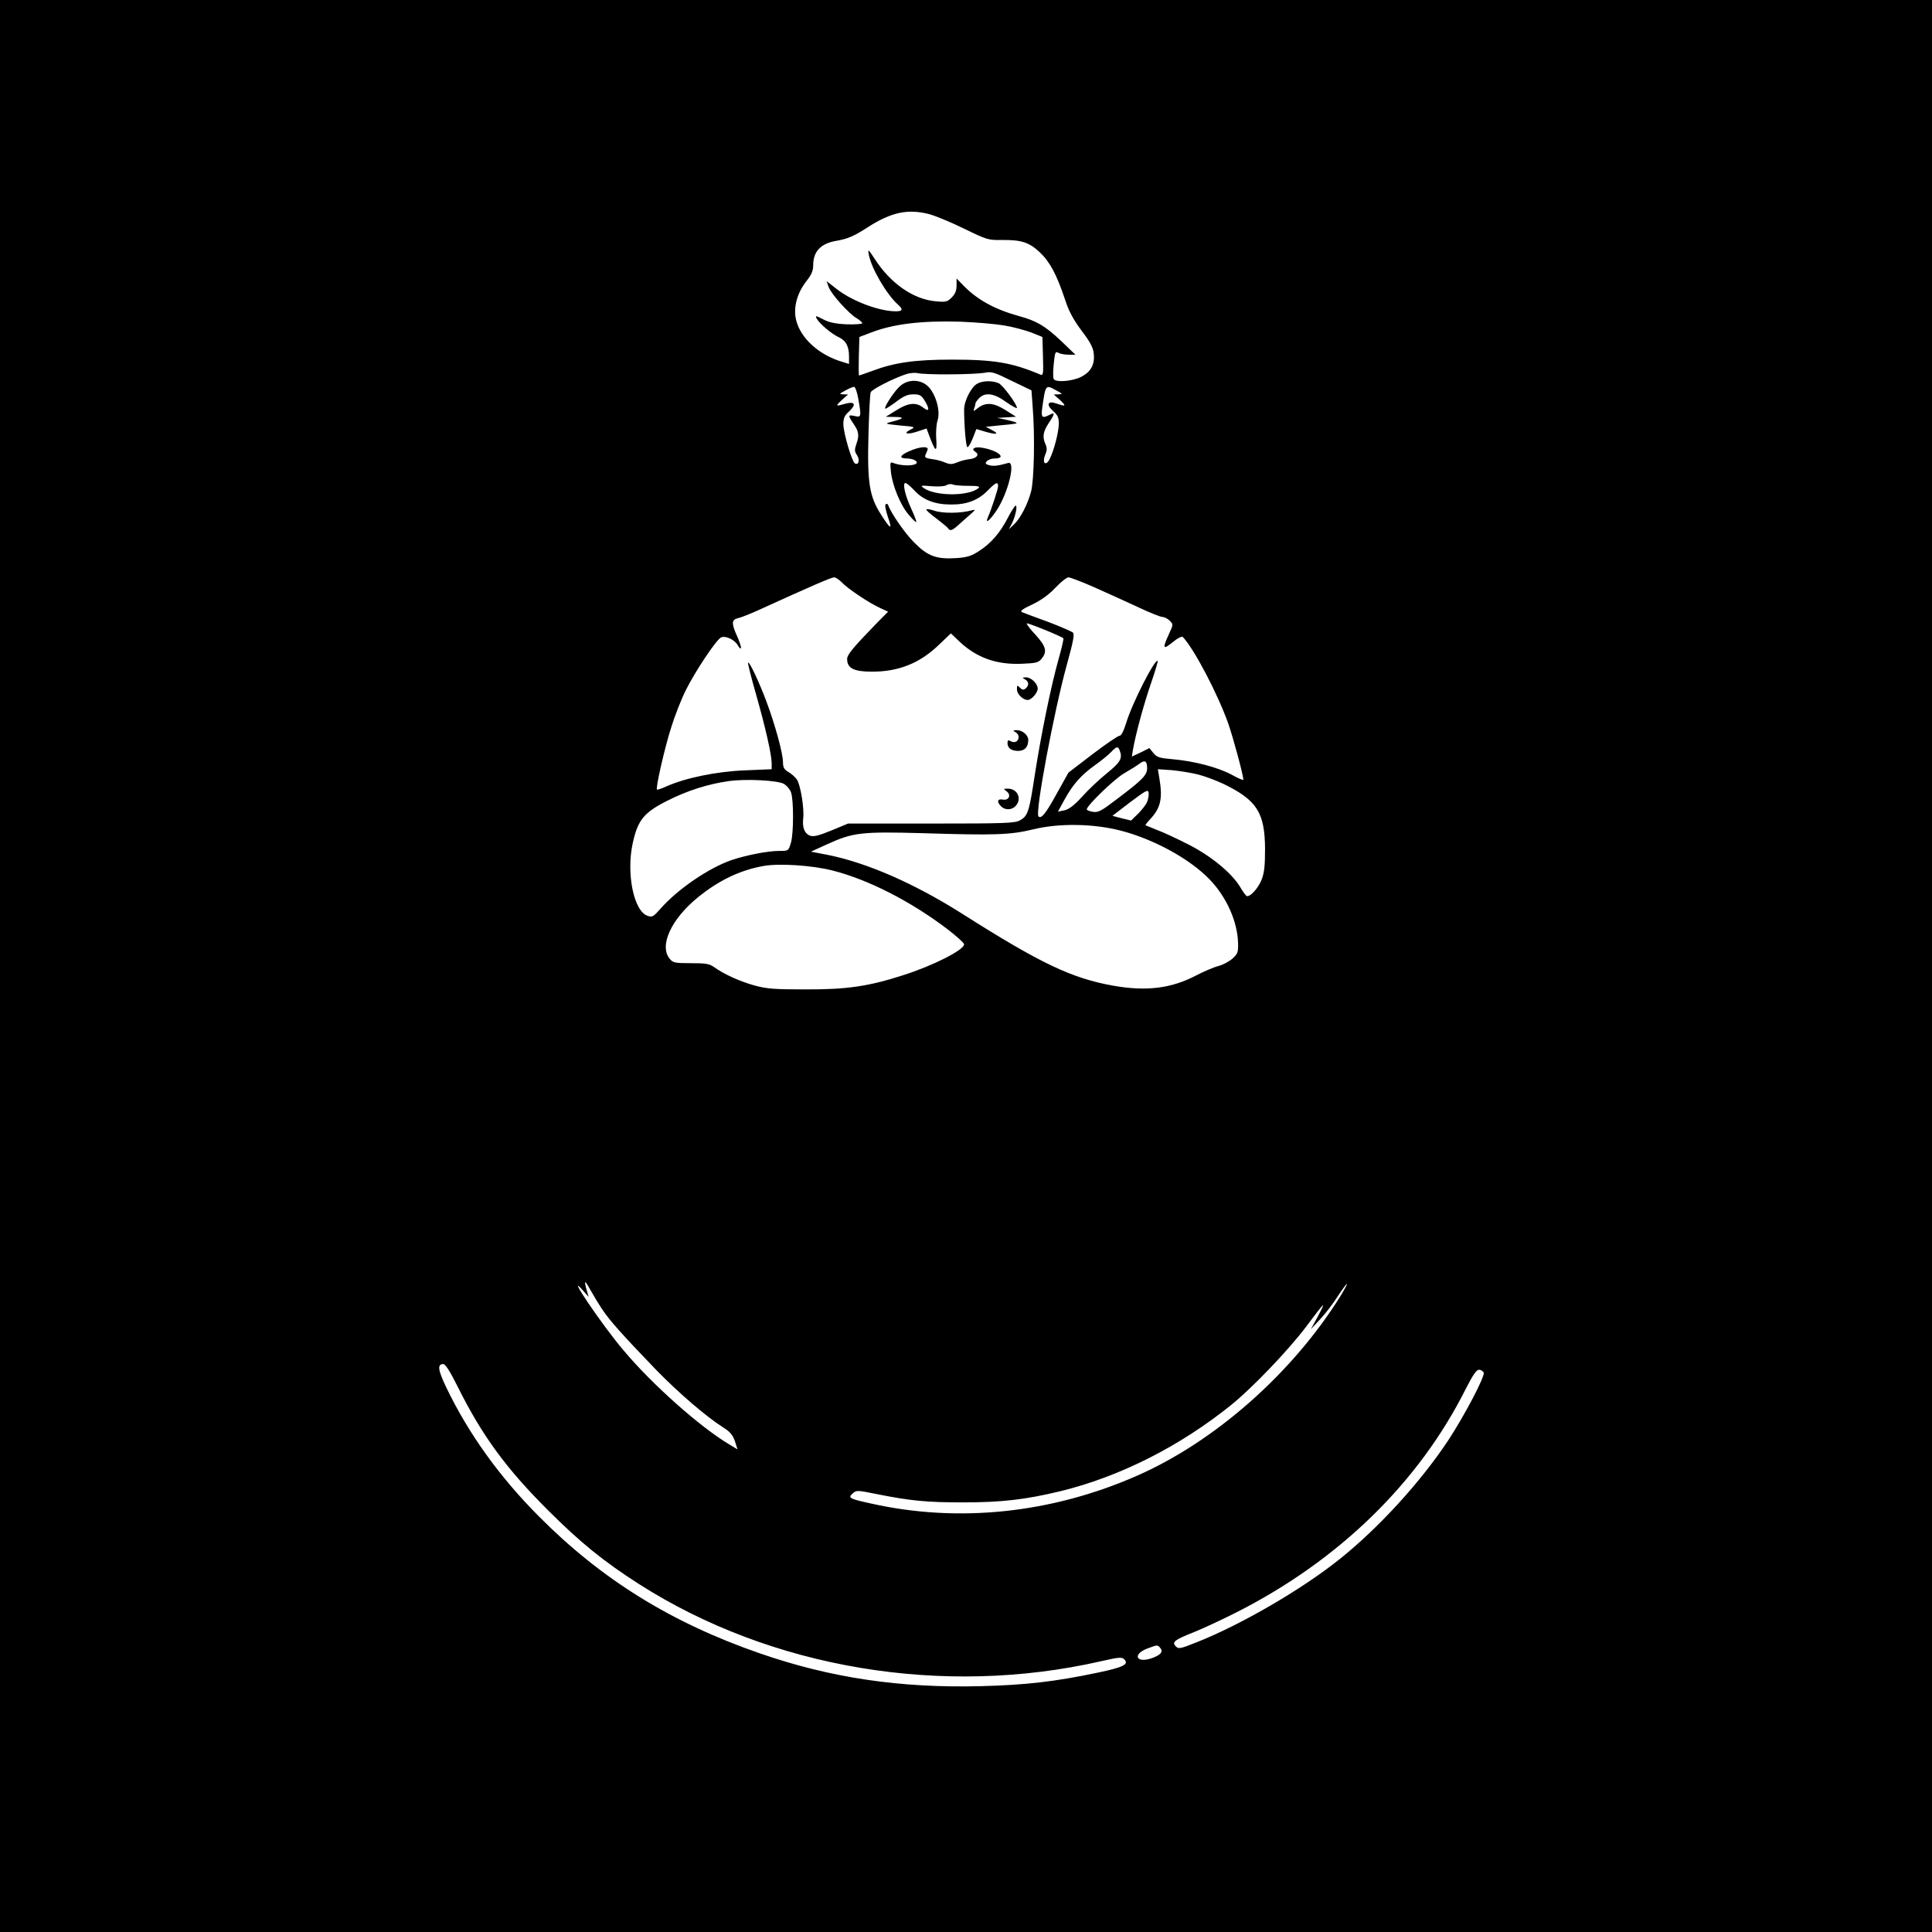<?xml version="1.0" standalone="no"?>
<!DOCTYPE svg PUBLIC "-//W3C//DTD SVG 20010904//EN"
 "http://www.w3.org/TR/2001/REC-SVG-20010904/DTD/svg10.dtd">
<svg version="1.0" xmlns="http://www.w3.org/2000/svg"
 width="1024pt" height="1024pt" viewBox="0 0 1024 1024"
 preserveAspectRatio="xMidYMid meet">
<g transform="translate(0,1024) scale(0.1,-0.1)"
fill="#000000" stroke="none">
<path d="M0 5120 l0 -5120 5120 0 5120 0 0 5120 0 5120 -5120 0 -5120 0 0
-5120z m4925 3985 c33 -9 116 -43 185 -77 121 -59 128 -61 200 -60 104 1 144
-12 201 -65 54 -51 90 -119 134 -251 20 -62 43 -104 87 -164 46 -60 62 -90 65
-122 7 -58 -16 -99 -70 -125 -46 -22 -131 -29 -142 -10 -4 5 -4 41 0 79 6 64
9 69 25 60 10 -6 35 -10 54 -10 l36 0 -76 73 c-85 80 -129 106 -224 132 -127
35 -220 86 -293 161 l-37 38 0 -37 c0 -27 -7 -45 -26 -64 -23 -23 -31 -25 -84
-20 -118 10 -239 94 -322 222 -37 56 -39 58 -33 25 14 -74 94 -210 154 -264
29 -26 26 -36 -11 -36 -89 0 -235 55 -317 121 l-50 39 11 -31 c12 -36 107
-142 149 -166 16 -10 29 -21 29 -26 0 -5 -37 -7 -82 -6 -62 3 -94 10 -126 27
-39 20 -42 20 -33 3 14 -26 77 -80 116 -98 39 -18 55 -49 55 -103 l0 -39 -32
10 c-126 36 -226 126 -249 225 -15 65 6 142 56 205 26 33 35 54 35 82 0 75 40
117 125 131 57 10 91 24 165 72 125 80 212 98 325 69z m398 -590 c48 -8 113
-26 145 -38 l57 -23 3 -103 c3 -96 1 -103 -15 -96 -149 63 -244 79 -468 79
-197 0 -306 -16 -422 -60 -36 -13 -67 -24 -70 -24 -2 0 -2 46 -1 102 l3 102
58 22 c120 47 268 65 477 59 80 -3 185 -12 233 -20z m-288 -259 c77 0 159 4
182 8 38 8 51 4 146 -43 l104 -50 6 -83 c13 -156 8 -390 -8 -453 -18 -69 -58
-145 -93 -177 l-25 -23 16 30 c19 38 31 95 20 95 -4 0 -23 -29 -41 -64 -42
-81 -89 -135 -152 -176 -41 -27 -64 -34 -120 -38 -107 -7 -153 10 -225 83 -50
50 -123 156 -138 199 -3 6 -8 7 -13 3 -5 -5 1 -34 12 -67 25 -71 15 -68 -36
12 -62 96 -74 169 -67 423 3 115 8 217 12 226 6 15 112 70 185 95 20 7 48 10
65 6 17 -4 93 -7 170 -6z m-486 -129 c17 -97 16 -100 -19 -92 -36 8 -37 4 -5
-43 28 -41 30 -61 13 -108 -9 -27 -9 -37 4 -56 17 -25 9 -56 -11 -44 -16 10
-61 162 -61 208 0 32 6 46 32 69 38 36 28 53 -22 39 -52 -15 -53 -13 -18 20
l33 29 -25 1 c-23 1 -23 2 10 20 19 11 40 19 46 20 7 0 17 -28 23 -63z m1051
43 c33 -18 33 -19 10 -20 l-25 -1 33 -29 c35 -33 32 -36 -18 -19 -47 17 -57
-5 -18 -40 25 -22 30 -35 30 -68 -1 -45 -26 -142 -49 -187 -21 -40 -41 -19
-23 24 10 24 10 37 1 56 -17 39 -13 66 19 114 32 48 32 57 2 41 -38 -20 -45
-14 -38 37 18 126 17 124 76 92z m-1139 -1016 c29 -32 148 -112 205 -137 l41
-19 -66 -67 c-121 -125 -151 -161 -151 -184 0 -49 36 -67 132 -67 141 0 254
45 355 143 l63 60 48 -46 c91 -84 195 -121 329 -115 75 3 87 6 104 27 30 37
24 64 -32 126 -29 30 -49 58 -47 61 5 4 183 -68 194 -79 3 -2 -9 -53 -26 -113
-40 -143 -92 -397 -125 -609 -30 -198 -37 -220 -79 -243 -28 -15 -75 -17 -471
-17 l-440 0 -89 -37 c-69 -28 -94 -34 -113 -27 -29 11 -41 43 -36 90 7 50 -14
179 -33 207 -9 13 -29 31 -45 40 -23 14 -29 24 -29 52 0 46 -41 196 -86 317
-38 103 -92 218 -99 211 -3 -2 16 -76 41 -164 51 -179 84 -324 84 -370 l0 -31
-142 -6 c-150 -6 -316 -40 -418 -86 -24 -11 -46 -18 -48 -16 -8 7 41 222 75
328 19 62 54 151 78 199 50 100 159 264 186 279 23 12 73 -11 90 -42 6 -11 13
-18 16 -15 3 3 -6 33 -21 66 -31 69 -29 87 11 95 15 4 69 25 118 48 261 119
372 167 386 167 8 0 26 -12 40 -26z m1342 -28 c67 -30 171 -77 231 -105 59
-28 117 -51 127 -51 10 0 28 -9 39 -20 19 -19 19 -20 -5 -72 -35 -76 -31 -84
20 -42 27 22 49 33 54 28 61 -64 187 -306 241 -459 27 -78 80 -274 80 -298 0
-4 -28 8 -62 27 -73 39 -198 72 -313 82 -70 6 -83 10 -102 33 l-21 26 -46 -23
-47 -22 6 37 c14 80 55 233 94 347 23 66 39 121 37 123 -14 14 -136 -225 -167
-329 -14 -44 -26 -68 -36 -68 -8 0 -72 -44 -142 -97 l-128 -98 -63 -113 c-57
-104 -81 -134 -96 -119 -19 18 83 560 150 802 34 123 42 163 33 172 -7 6 -66
32 -132 57 -66 24 -128 47 -137 51 -14 5 -1 16 53 41 48 23 88 52 123 89 28
30 59 54 69 55 9 0 72 -24 140 -54z m131 -862 c17 -43 6 -63 -68 -123 -41 -33
-100 -89 -132 -125 -42 -46 -69 -66 -93 -71 l-34 -7 34 62 c45 82 88 131 162
184 34 24 73 56 86 70 28 30 37 32 45 10z m146 -96 c0 -36 -24 -61 -161 -164
-82 -63 -98 -71 -126 -67 -18 3 -33 9 -33 13 0 20 144 159 196 190 33 19 70
42 83 52 29 22 41 15 41 -24z m270 -33 c36 -9 97 -32 135 -50 177 -86 219
-152 220 -345 0 -88 -4 -126 -18 -162 -17 -43 -56 -88 -77 -88 -5 0 -20 20
-34 44 -44 76 -153 166 -273 228 -59 30 -135 66 -168 78 -33 13 -62 25 -64 26
-1 1 9 15 24 31 57 60 68 111 50 217 l-8 49 74 -5 c41 -4 103 -14 139 -23z
m-2193 -51 c13 -8 29 -27 35 -42 15 -38 15 -219 0 -269 -13 -43 -13 -43 -62
-43 -61 0 -177 -23 -254 -49 -122 -43 -284 -154 -374 -256 -39 -44 -45 -48
-70 -39 -73 25 -114 225 -78 387 27 122 60 161 183 223 104 53 217 89 326 104
90 13 265 4 294 -16z m1923 -94 c-6 -15 -28 -43 -48 -63 l-37 -36 -50 12 -49
13 94 72 c84 63 95 69 98 51 2 -12 -2 -33 -8 -49z m-138 -153 c176 -46 365
-150 469 -258 90 -93 149 -225 151 -340 1 -46 -2 -55 -30 -80 -17 -15 -50 -33
-74 -39 -24 -6 -78 -29 -120 -51 -131 -68 -261 -84 -434 -54 -222 39 -387 117
-809 385 -252 159 -500 267 -708 309 l-89 17 83 38 c140 64 183 69 509 60 386
-12 464 -9 585 20 137 34 322 31 467 -7z m-1529 -211 c188 -48 409 -160 605
-308 50 -38 92 -76 92 -83 0 -30 -166 -114 -324 -164 -182 -59 -300 -76 -516
-75 -167 0 -206 3 -272 21 -78 22 -160 59 -213 97 -25 18 -44 21 -123 21 -86
0 -95 2 -113 24 -56 69 8 209 149 324 110 90 224 145 348 167 82 15 258 4 367
-24z m-1221 -2326 c39 -59 106 -134 288 -323 115 -118 262 -245 352 -302 37
-23 51 -40 63 -73 l14 -44 -40 24 c-156 92 -413 320 -566 503 -115 136 -310
425 -214 316 l31 -35 -10 34 c-16 57 -11 58 18 5 15 -27 44 -75 64 -105z
m3908 63 c-254 -404 -661 -763 -1072 -944 -454 -200 -948 -252 -1411 -148
-116 25 -124 30 -98 53 19 18 24 18 123 -2 184 -37 270 -45 463 -45 205 0 331
15 514 59 316 77 634 238 906 457 113 91 306 293 399 417 100 134 107 140 62
55 l-38 -70 51 55 c28 30 70 85 93 122 24 36 45 65 47 63 2 -2 -16 -35 -39
-72z m-4673 -475 c128 -257 256 -432 478 -653 170 -170 293 -270 482 -391 700
-447 1610 -600 2448 -409 97 22 111 23 124 10 26 -26 -5 -42 -139 -70 -228
-48 -383 -66 -621 -72 -428 -11 -798 44 -1172 174 -469 162 -841 393 -1172
727 -209 210 -373 439 -490 683 -44 92 -48 123 -16 123 12 0 36 -38 78 -122z
m5437 77 c7 -20 -99 -223 -188 -359 -146 -220 -366 -462 -576 -630 -200 -160
-523 -348 -759 -441 -85 -34 -95 -36 -109 -21 -23 23 -6 35 98 76 47 19 148
66 225 105 542 275 965 687 1214 1184 38 74 56 101 70 101 10 0 21 -7 25 -15z
m-1714 -1460 c17 -20 1 -38 -49 -55 -80 -26 -99 22 -21 52 56 21 55 21 70 3z"/>
<path d="M4772 8195 c-30 -25 -88 -113 -80 -121 2 -2 28 14 57 36 41 31 62 40
92 40 34 0 42 -5 59 -32 29 -47 26 -64 -6 -39 -39 31 -81 26 -144 -14 l-55
-34 50 -1 c53 -1 46 -9 -25 -27 -32 -9 -28 -10 49 -18 84 -7 85 -8 55 -23 -41
-21 -13 -27 42 -8 l45 15 10 -27 c37 -101 47 -107 41 -23 -2 32 1 75 8 95 15
48 -10 137 -50 177 -39 39 -105 41 -148 4z"/>
<path d="M5181 8207 c-32 -15 -71 -92 -71 -137 0 -79 9 -195 17 -200 4 -3 17
18 28 45 l20 51 40 -12 c63 -19 86 -16 45 5 l-35 19 70 7 c96 9 104 10 85 18
-8 3 -33 9 -55 14 l-40 8 50 3 50 3 -55 35 c-63 40 -105 43 -146 12 -24 -19
-27 -20 -21 -4 4 10 7 22 7 27 0 5 9 18 20 29 32 32 79 26 143 -21 32 -22 57
-36 57 -31 0 20 -75 121 -97 131 -32 14 -82 14 -112 -2z"/>
<path d="M4818 7848 c-50 -22 -55 -38 -10 -38 15 0 34 -5 42 -10 39 -26 -54
-37 -115 -14 -17 7 -18 3 -13 -47 8 -73 51 -178 95 -228 19 -23 37 -40 39 -38
3 2 -9 33 -25 68 -34 73 -49 139 -32 139 6 0 27 -18 47 -39 45 -50 108 -75
193 -75 84 -1 145 22 196 74 43 44 55 49 55 23 0 -16 -35 -121 -54 -165 -17
-39 12 -15 47 38 62 95 102 263 60 250 -50 -14 -75 -18 -99 -12 -21 6 -24 9
-14 21 7 8 25 15 41 15 72 0 14 46 -73 58 -36 4 -52 -8 -28 -23 22 -14 8 -33
-27 -38 -21 -2 -53 -10 -70 -18 -28 -11 -38 -11 -65 0 -18 8 -50 16 -71 18
-28 4 -37 9 -33 19 3 8 9 21 12 29 9 22 -41 19 -98 -7z m314 -183 c50 0 64 -3
55 -11 -49 -45 -231 -45 -292 0 -18 13 -14 14 41 9 37 -3 69 -1 80 5 11 7 26
8 34 4 8 -4 45 -7 82 -7z"/>
<path d="M4910 7539 c0 -5 24 -26 54 -48 30 -23 57 -45 61 -51 10 -16 22 -12
52 15 15 14 44 39 63 56 32 28 33 30 10 24 -56 -16 -155 -17 -197 -2 -24 8
-43 11 -43 6z"/>
<path d="M5433 6639 c21 -12 22 -32 3 -48 -11 -9 -18 -8 -30 4 -15 15 -16 14
-16 -9 0 -25 32 -56 57 -56 20 0 53 38 53 60 0 27 -35 60 -62 60 -21 -1 -21
-2 -5 -11z"/>
<path d="M5383 6359 c33 -20 10 -67 -25 -48 -14 8 -18 6 -18 -9 0 -27 20 -42
57 -42 34 0 53 21 53 58 0 26 -31 52 -61 52 -21 -1 -22 -2 -6 -11z"/>
<path d="M5335 6046 c26 -19 13 -50 -20 -44 -29 6 -33 -12 -9 -36 21 -21 57
-20 77 2 35 38 10 92 -41 92 -24 0 -25 -1 -7 -14z"/>
</g>
</svg>
